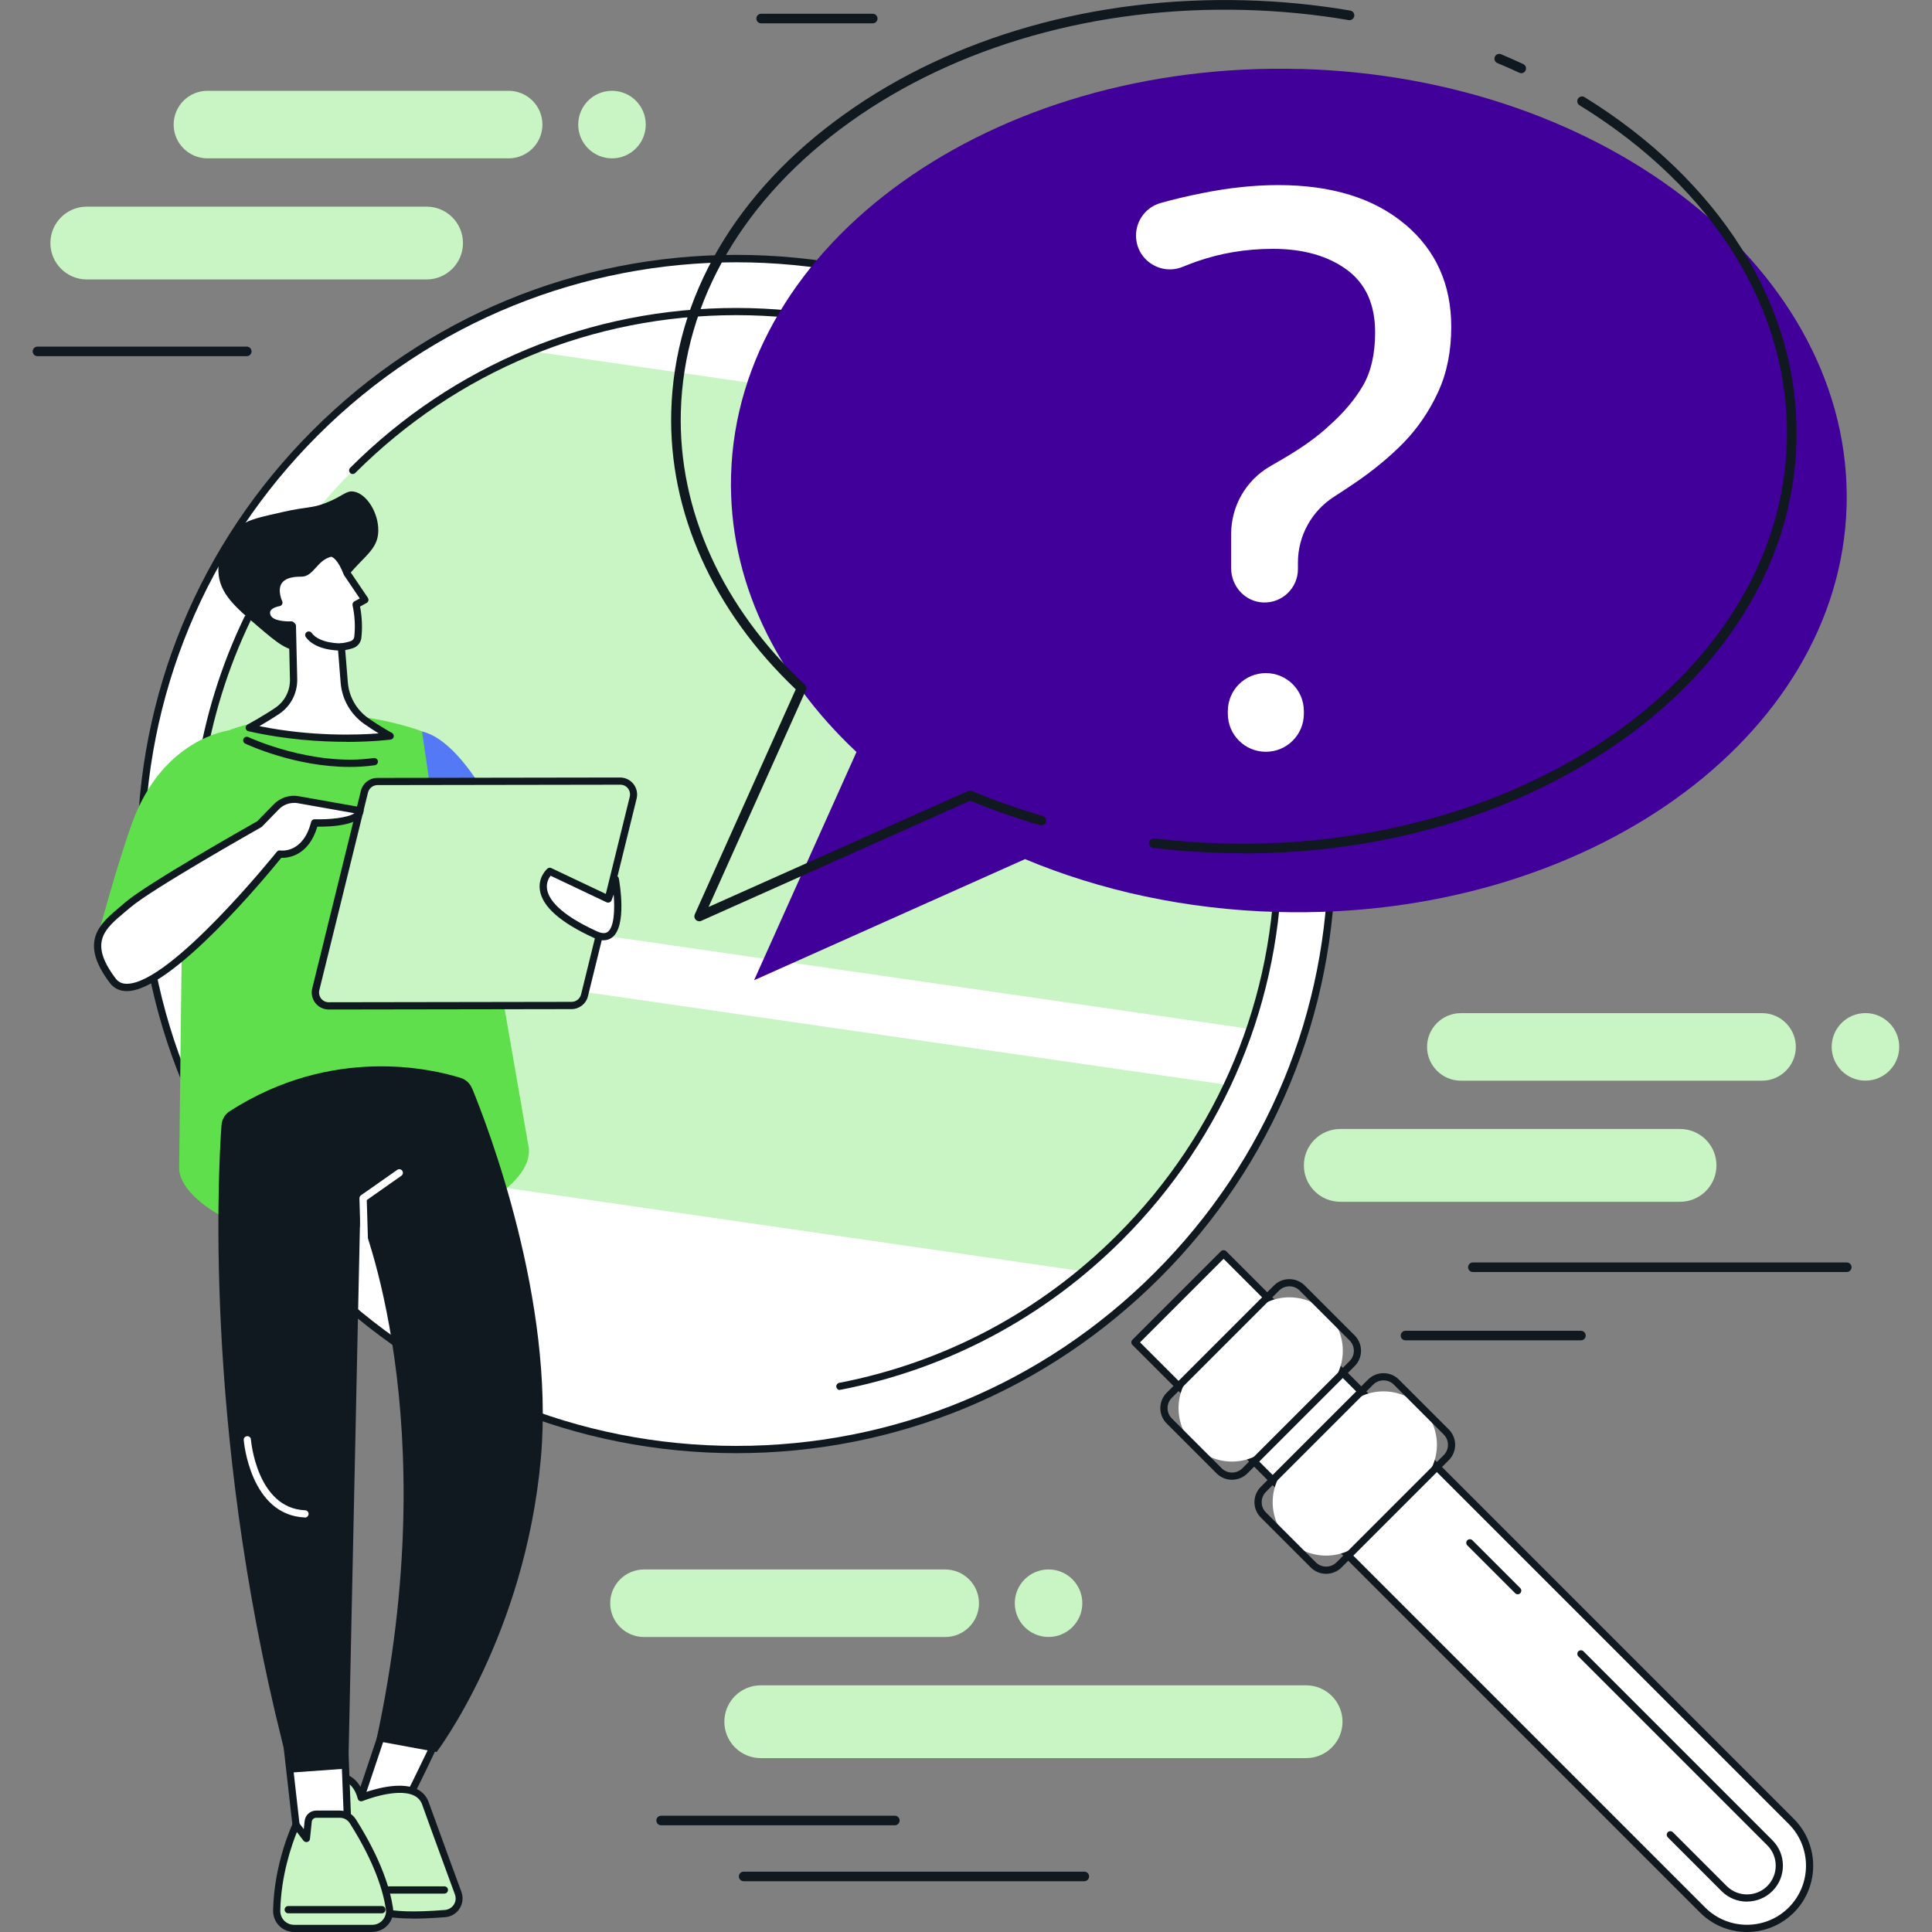 <?xml version="1.0" encoding="UTF-8"?><svg id="a" xmlns="http://www.w3.org/2000/svg" width="250" height="250" viewBox="0 0 250 250"><rect x="0" y="0" width="250" height="250" fill="#808080" stroke="none"/><defs><style>.c{fill:#5edf4b;}.c,.d,.e,.f,.g,.h{stroke-width:0px;}.d{fill:#5479f7;}.e{fill:#410099;}.f{fill:#101820;}.g{fill:#c9f4c3;}.h{fill:#fff;}</style></defs><g id="b"><circle class="h" cx="95.285" cy="110.509" r="77.07"/><path class="f" d="M95.28,188.04c-20.71,0-40.18-8.06-54.82-22.71-14.64-14.64-22.71-34.11-22.71-54.82s8.06-40.18,22.71-54.82c14.64-14.64,34.11-22.71,54.82-22.71s40.18,8.06,54.82,22.71c14.64,14.64,22.71,34.11,22.71,54.82s-8.06,40.18-22.71,54.82c-14.64,14.64-34.11,22.71-54.82,22.71h0ZM95.28,33.94c-19.62,0-39.23,7.47-54.16,22.4-14.47,14.47-22.44,33.7-22.44,54.16s7.97,39.7,22.44,54.16c14.47,14.47,33.7,22.44,54.16,22.44s39.7-7.97,54.16-22.44c14.47-14.47,22.44-33.7,22.44-54.16s-7.97-39.7-22.44-54.16c-14.93-14.93-34.55-22.4-54.16-22.4Z"/><path class="h" d="M231.8,247.16h0c3.17-3.17,3.17-8.3,0-11.47l-73.46-73.46-11.47,11.47,73.46,73.46c3.17,3.17,8.3,3.17,11.47,0h0Z"/><path class="f" d="M226.06,250c-2.2,0-4.39-.84-6.07-2.51l-73.46-73.46c-.18-.18-.18-.48,0-.66l11.47-11.47c.17-.17.48-.17.66,0l73.46,73.46c3.34,3.34,3.34,8.79,0,12.13-1.67,1.67-3.87,2.51-6.07,2.51h.01ZM147.52,173.7l73.13,73.13c2.98,2.98,7.83,2.98,10.81,0s2.98-7.83,0-10.81l-73.13-73.13-10.81,10.81h0Z"/><path class="h" d="M196.39,205.84l-6.19-6.19,6.19,6.19Z"/><path class="f" d="M196.39,206.3c-.12,0-.24-.05-.33-.14l-6.19-6.19c-.18-.18-.18-.48,0-.66.18-.18.48-.18.66,0l6.19,6.19c.18.18.18.48,0,.66-.09.09-.21.14-.33.14Z"/><path class="h" d="M216.14,237.42l6.96,6.96c1.63,1.63,4.28,1.63,5.92,0,1.63-1.63,1.63-4.28,0-5.92l-24.45-24.45,11.57,23.4v.01Z"/><path class="f" d="M226.06,246.07c-1.19,0-2.38-.45-3.29-1.36l-6.96-6.96c-.18-.18-.18-.48,0-.66.18-.18.48-.18.66,0l6.96,6.96c1.45,1.45,3.81,1.45,5.26,0s1.45-3.81,0-5.26l-24.45-24.45c-.18-.18-.18-.48,0-.66.18-.18.48-.18.66,0l24.45,24.45c1.81,1.81,1.81,4.76,0,6.57-.91.91-2.1,1.36-3.29,1.36v.01Z"/><path class="h" d="M171.73,179.68l-7.418,7.418c-2.702,2.702-7.082,2.704-9.783.004h0c-2.7-2.7-2.699-7.08.004-9.783l7.418-7.418c2.702-2.702,7.082-2.704,9.783-.004h0c2.7,2.7,2.699,7.08-.004,9.783Z"/><path class="f" d="M159.42,191.48c-.72,0-1.44-.27-1.99-.82l-6.46-6.46c-1.1-1.1-1.1-2.88,0-3.98l13.88-13.88c.53-.53,1.24-.82,1.99-.82s1.46.29,1.99.82l6.46,6.46c1.1,1.1,1.1,2.88,0,3.98l-13.88,13.88c-.55.55-1.27.82-1.99.82ZM166.84,166.45c-.5,0-.98.2-1.33.55l-13.88,13.88c-.73.73-.73,1.93,0,2.66l6.46,6.46c.74.73,1.93.73,2.67,0h0l13.88-13.88c.73-.73.73-1.93,0-2.66l-6.46-6.46c-.36-.36-.83-.55-1.33-.55h-.01Z"/><path class="h" d="M183.909,191.85l-7.418,7.418c-2.702,2.702-7.082,2.704-9.783.004h0c-2.7-2.7-2.699-7.08.004-9.783l7.418-7.418c2.702-2.702,7.082-2.704,9.783-.004h0c2.7,2.7,2.699,7.08-.004,9.783Z"/><path class="f" d="M171.6,203.65c-.72,0-1.44-.27-1.99-.82l-6.46-6.46c-1.1-1.1-1.1-2.88,0-3.98l13.88-13.88c.53-.53,1.24-.82,1.99-.82s1.46.29,1.99.82l6.46,6.46c1.1,1.1,1.1,2.88,0,3.98l-13.88,13.88c-.55.55-1.27.82-1.99.82ZM179.02,178.62c-.5,0-.98.2-1.33.55l-13.88,13.88c-.73.73-.73,1.93,0,2.66l6.46,6.46c.73.73,1.93.73,2.67,0l.33.33-.33-.33,13.88-13.88c.73-.73.73-1.93,0-2.66l-6.46-6.46c-.36-.36-.83-.55-1.33-.55h-.01Z"/><path class="g" d="M25.91,121.17l132.89,19.21c-3.36,7.15-7.99,13.84-13.9,19.75-1.55,1.55-3.15,3-4.8,4.37l-103.13-14.91c-5.85-8.71-9.53-18.43-11.06-28.42Z"/><path class="g" d="M45.65,60.88c6.85-6.85,14.77-11.99,23.22-15.42l70.12,10.14c2.04,1.63,4.02,3.39,5.91,5.28,19.54,19.54,25.15,47.75,16.82,72.26L25.16,113.4c-.77-18.91,6.05-38.08,20.49-52.51v-.01Z"/><path class="f" d="M25.92,100.25h-.07c-.25-.04-.43-.28-.39-.53,1.06-6.92,3.14-13.61,6.17-19.9.11-.23.39-.33.62-.22s.33.39.22.62c-2.99,6.2-5.04,12.8-6.09,19.63-.04.23-.23.4-.46.4Z"/><path class="f" d="M108.68,179.87c-.22,0-.41-.15-.46-.38-.05-.25.12-.5.37-.55,13.66-2.64,26.1-9.26,35.98-19.14,13.17-13.17,20.42-30.67,20.42-49.3s-7.25-36.13-20.42-49.3c-13.17-13.17-30.67-20.42-49.3-20.42s-36.13,7.25-49.3,20.42c-.18.18-.48.18-.66,0s-.18-.48,0-.66c13.34-13.34,31.08-20.69,49.95-20.69s36.61,7.35,49.95,20.69,20.69,31.08,20.69,49.95-7.35,36.61-20.69,49.95c-10.01,10.01-22.62,16.72-36.46,19.4h-.09l.02.03Z"/><path class="e" d="M168.26,8.93c-39.86-1.08-72.84,22.46-73.66,52.58-.37,13.48,5.77,25.99,16.23,35.8l-13.25,29.53,35.06-15.67c9.74,4.07,20.83,6.52,32.65,6.84,39.86,1.08,72.84-22.46,73.66-52.58.82-30.13-30.83-55.43-70.69-56.51v.01Z"/><path class="f" d="M196.85,9.47c-.09,0-.18-.02-.26-.06-.92-.43-1.87-.85-2.83-1.25-.32-.13-.46-.5-.33-.81.13-.32.5-.46.81-.33.97.41,1.93.84,2.87,1.27.31.15.45.51.3.83-.11.23-.33.36-.56.36v-.01Z"/><path class="f" d="M160.84,110.41c-.89,0-1.78-.01-2.68-.04-2.98-.08-5.99-.3-8.92-.65-.34-.04-.58-.35-.54-.69.04-.34.35-.58.69-.54,2.9.35,5.86.57,8.81.65,39.45,1.08,72.21-22.25,73.02-51.98.46-16.88-9.32-32.75-26.83-43.54-.29-.18-.38-.56-.2-.85.18-.29.56-.38.85-.2,8.55,5.27,15.57,12.03,20.29,19.54,4.97,7.9,7.36,16.34,7.13,25.1-.4,14.77-8.37,28.44-22.45,38.48-13.38,9.55-30.75,14.74-49.17,14.74v-.02Z"/><path class="f" d="M90.47,119.2c-.16,0-.32-.06-.44-.18-.18-.18-.23-.46-.13-.69l13.07-29.13c-10.74-10.22-16.46-22.98-16.11-35.97.4-14.77,8.37-28.44,22.45-38.48C123.33,4.73,141.75-.49,161.16.04c4.57.12,9.14.57,13.57,1.33.34.06.57.38.51.72-.06.34-.38.57-.72.51-4.38-.75-8.88-1.19-13.4-1.31-19.13-.52-37.29,4.62-51.09,14.47-13.75,9.82-21.54,23.14-21.93,37.51-.35,12.76,5.35,25.31,16.04,35.33.19.18.25.47.14.71l-12.59,28.05,33.58-15c.16-.07.33-.07.49,0,2.94,1.23,6.02,2.31,9.16,3.22.33.1.52.44.42.77-.1.33-.44.52-.77.42-3.09-.89-6.13-1.96-9.04-3.16l-34.82,15.56c-.08.04-.17.05-.25.05l.01-.02Z"/><path class="h" d="M163.8,87.1c-2.72,0-4.92,2.2-4.92,4.92v.34c0,2.72,2.2,4.92,4.92,4.92s4.92-2.2,4.92-4.92v-.34c0-2.72-2.2-4.92-4.92-4.92Z"/><path class="h" d="M181.78,29c-4.01-3.36-9.47-5.05-16.39-5.05-3.09,0-6.37.35-9.82,1.04-2.01.4-3.81.83-5.42,1.29-1.87.54-3.15,2.26-3.15,4.2h0c0,3.1,3.13,5.21,6.01,4.06.64-.26,1.26-.5,1.83-.7,3.11-1.09,6.4-1.64,9.87-1.64,3.89,0,7.07.89,9.54,2.68,2.46,1.79,3.69,4.5,3.69,8.13,0,2.77-.52,5.05-1.54,6.83-1.03,1.79-2.48,3.52-4.35,5.19-1.54,1.45-3.53,2.88-5.96,4.3-.59.34-1.17.68-1.74,1.01-3.12,1.81-5.04,5.14-5.04,8.75v4.45c0,2.34,1.82,4.34,4.16,4.42,2.46.09,4.48-1.88,4.48-4.32v-.84c0-3.47,1.78-6.68,4.7-8.54.95-.61,1.87-1.22,2.78-1.84,2.35-1.61,4.43-3.33,6.23-5.17,1.83-1.9,3.31-4.08,4.44-6.54s1.69-5.27,1.69-8.42c0-5.5-2-9.94-6.01-13.3v.01Z"/><path class="f" d="M38.96,84.06c-1.6.4-3.16-.94-5.59-3.01-2.95-2.52-5-4.27-5.11-7.1-.1-2.48,1.35-4.78,3.01-6.01.95-.71,2.4-1.03,5.29-1.68,3.31-.75,3.74-.45,5.65-1.2,2.23-.88,2.58-1.64,3.61-1.44,1.66.31,3.16,2.76,3.13,5.05-.04,3.03-2.74,3.48-5.77,8.42-2.54,4.13-2.31,6.5-4.21,6.98l-.01-.01Z"/><path class="c" d="M30.34,94.24c5.4-1.76,13.63-3.03,23.47.11,3.59,1.14,6.16,4.3,6.6,8.04l8.01,46.14c.4,3.35-4.09,6.62-7.24,7.81-3.3,1.25-8.29,2.43-15.35,2.43-7.57,0-13.07.44-16.14-.91-2.55-1.12-6.39-3.82-6.51-6.6l.56-47.42c-.2-4.32,2.5-8.26,6.61-9.6h-.01Z"/><path class="d" d="M68.18,114.07s-6.4-17.72-13.57-19.42l3.65,25.11,9.92-5.68v-.01Z"/><path class="c" d="M12.63,121.22s2.56-9.52,4.52-14.87c3.97-10.82,12.46-11.83,12.46-11.83v26.62s-16.98.08-16.98.08Z"/><path class="f" d="M45.22,99.24c-7.03,0-13.19-2.88-13.49-3.02-.23-.11-.33-.39-.22-.62s.39-.33.62-.22c.08.04,8.25,3.84,16.24,2.71.25-.04.49.14.53.4.04.25-.14.49-.4.53-1.1.16-2.2.22-3.28.22Z"/><path class="g" d="M42.54,130.16l31.41-.05c.8,0,1.49-.54,1.68-1.32l6.3-25.58c.27-1.09-.56-2.15-1.68-2.15l-31.41.05c-.8,0-1.49.54-1.68,1.32l-6.3,25.58c-.27,1.09.56,2.15,1.68,2.15h0Z"/><path class="f" d="M42.54,130.63c-.68,0-1.31-.31-1.73-.84-.42-.54-.57-1.22-.41-1.88l6.3-25.58c.24-.98,1.12-1.67,2.13-1.67l31.41-.05h0c.68,0,1.31.31,1.73.84.42.54.57,1.22.41,1.88l-6.3,25.58c-.24.98-1.12,1.67-2.13,1.67l-31.41.05h0ZM80.26,101.54h0l-31.41.05c-.58,0-1.09.4-1.23.96l-6.3,25.58c-.09.38,0,.78.23,1.08.24.31.6.48,1,.48h0l31.41-.05c.58,0,1.09-.4,1.23-.96l6.3-25.58c.09-.38,0-.78-.23-1.08-.24-.31-.6-.48-1-.48h0Z"/><path class="h" d="M79.62,113.78l-.92,2.56-7.56-3.59s-4.15,3.6,5.93,8.2c4.2,1.91,2.55-7.17,2.55-7.17Z"/><path class="f" d="M78.12,121.68c-.38,0-.79-.1-1.25-.31-4.34-1.98-6.7-4.06-7.01-6.19-.25-1.7.92-2.73.97-2.78.14-.12.34-.15.51-.07l7.09,3.36.75-2.08c.07-.2.27-.32.48-.31.21.02.38.17.42.38.11.62,1.05,6.13-.85,7.61-.32.25-.69.38-1.11.38v.01ZM71.25,113.32c-.24.3-.59.91-.46,1.74.19,1.23,1.46,3.18,6.47,5.46.92.42,1.28.14,1.4.05.81-.63.91-2.85.75-4.82l-.27.74c-.04.12-.14.22-.26.27-.12.05-.26.05-.38,0,0,0-7.25-3.44-7.25-3.44Z"/><path class="h" d="M33.56,106.65s-14.11,7.95-17.02,10.44c-2.91,2.49-6.06,4.39-1.95,9.82,4.11,5.44,21.59-16.39,21.59-16.39,0,0,3.36.55,4.53-4.03,0,0,5.68.19,5.88-1.59l-8.01-1.42c-1.04-.18-2.1.16-2.83.91l-2.19,2.25v.01Z"/><path class="f" d="M16.41,128.25h-.05c-.9-.01-1.62-.37-2.14-1.05-4.06-5.37-1.31-7.67,1.35-9.89.22-.19.45-.37.67-.57,2.85-2.44,15.91-9.83,17.03-10.46l2.15-2.2c.84-.87,2.06-1.26,3.24-1.05l8.01,1.42c.24.04.41.27.38.51-.22,1.91-4.46,2.03-5.99,2.01-1.12,3.79-3.79,4.06-4.67,4.04-1.61,1.99-14.15,17.24-19.98,17.24ZM38.03,103.9c-.72,0-1.42.29-1.94.82l-2.19,2.25s-.07.06-.11.08c-.14.08-14.1,7.95-16.94,10.39-.23.19-.45.38-.68.57-2.64,2.21-4.73,3.95-1.2,8.61.34.45.8.68,1.41.68h.04c5.66,0,19.27-16.91,19.4-17.08.11-.13.27-.2.44-.17.12.02,2.96.4,4-3.69.05-.21.24-.36.47-.35,1.84.06,4.3-.18,5.13-.78l-7.35-1.3c-.16-.03-.32-.04-.47-.04l-.01.01ZM33.56,106.65h0Z"/><path class="h" d="M50.33,221.72l-4.68,13.96s5.1-.43,5.58-.34c.49.1,6.45-12.73,6.45-12.73l-7.35-.89h0Z"/><path class="f" d="M45.65,236.14c-.14,0-.28-.07-.37-.18-.1-.12-.13-.29-.08-.44l4.68-13.96c.07-.21.28-.34.5-.31l7.35.89c.15.02.28.11.35.24s.08.29.02.42c-.02.03-1.51,3.25-3.04,6.41-3.26,6.71-3.46,6.67-3.91,6.58-.33-.05-3.03.14-5.45.35h-.05ZM50.65,222.22l-4.33,12.93c1.43-.12,3.89-.31,4.75-.29.74-.99,3.87-7.48,5.92-11.87,0,0-6.34-.77-6.34-.77ZM51.3,234.87h.02-.02Z"/><path class="g" d="M46.72,232.61s7.04-2.88,8.34.74c1.65,4.6,4.24,11.63,4.24,11.63.44,1.22-.4,2.53-1.7,2.63-2.57.21-6.41.37-8.19-.25-2.82-.99-7.5-9.92-7.5-9.92l1.44-7.59s2.55-.36,3.37,2.77v-.01Z"/><path class="f" d="M53.46,248.26c-1.66,0-3.22-.12-4.21-.47-2.91-1.02-7.27-9.21-7.76-10.14-.05-.09-.06-.2-.05-.3l1.44-7.59c.04-.2.2-.35.39-.37.03,0,2.69-.34,3.73,2.62,1.26-.45,4.69-1.51,6.84-.55.8.35,1.34.94,1.63,1.74,1.64,4.55,4.21,11.55,4.24,11.62.26.72.17,1.5-.24,2.15-.41.64-1.09,1.05-1.85,1.11-1.29.1-2.77.19-4.18.19l.02-.01ZM42.4,237.37c1.35,2.54,5.04,8.8,7.17,9.55,1.3.46,4.14.54,8,.23.47-.04.89-.29,1.15-.68.26-.4.31-.88.15-1.32-.02-.07-2.61-7.08-4.24-11.63-.2-.56-.57-.96-1.13-1.21-2.26-1.01-6.54.73-6.59.74-.12.05-.26.05-.38-.01-.12-.06-.21-.17-.24-.3-.55-2.09-1.9-2.4-2.53-2.43l-1.34,7.07-.02-.01Z"/><path class="f" d="M57.5,245.03h-7.23c-.26,0-.47-.21-.47-.47s.21-.47.47-.47h7.23c.26,0,.47.21.47.47s-.21.47-.47.47Z"/><polygon class="h" points="37.06 225.15 38.65 239.19 45.05 237.44 44.55 224.79 37.06 225.15"/><path class="f" d="M38.65,239.66c-.09,0-.18-.03-.26-.08-.11-.08-.19-.2-.2-.33l-1.59-14.04c-.01-.13.02-.26.11-.35.08-.1.2-.16.33-.16l7.49-.36c.12,0,.25.04.34.12s.15.2.15.33l.49,12.65c0,.22-.13.41-.34.47l-6.39,1.75s-.08.02-.12.02l-.01-.02ZM37.58,225.6l1.47,13.01,5.51-1.51-.46-11.81-6.53.32.01-.01Z"/><path class="g" d="M38.05,249.53h10.12c1.37,0,2.42-1.21,2.22-2.57-.34-2.28-1.44-6.07-4.74-11.29-.36-.57-.99-.92-1.66-.92h-3.08c-.53,0-.98.4-1.03.93l-.23,2.22-1.34-1.77s-2.39,5.04-2.5,11.11c-.02,1.25.99,2.28,2.24,2.28v.01Z"/><path class="f" d="M48.17,250h-10.12c-.73,0-1.42-.29-1.93-.81-.51-.52-.79-1.21-.78-1.95.11-6.1,2.45-11.09,2.55-11.3.07-.15.21-.25.37-.26.16-.02.32.05.42.18l.63.83.11-1.05c.08-.77.72-1.35,1.49-1.35h3.08c.84,0,1.61.42,2.06,1.13,3.35,5.3,4.46,9.16,4.8,11.47.12.78-.11,1.57-.63,2.16-.52.6-1.26.94-2.05.94v.01ZM38.42,237.06c-.64,1.59-2.07,5.61-2.15,10.2,0,.48.17.93.51,1.28.34.34.79.53,1.27.53h10.12c.52,0,1.01-.22,1.35-.62.34-.39.49-.91.41-1.42-.33-2.22-1.4-5.95-4.67-11.11-.27-.43-.76-.7-1.27-.7h-3.08c-.29,0-.54.22-.57.51l-.23,2.22c-.02.19-.15.35-.34.4-.18.05-.38-.02-.5-.17l-.86-1.13.01.01Z"/><path class="f" d="M49.41,247.58h-12.11c-.26,0-.47-.21-.47-.47s.21-.47.47-.47h12.11c.26,0,.47.21.47.47s-.21.47-.47.47Z"/><path class="f" d="M61.08,140.83c-.27-.65-.8-1.14-1.47-1.35-3.7-1.16-16.6-4.22-29.87,4.3-.63.4-1.03,1.08-1.08,1.82-.48,6.75-2.27,42.02,8.89,83.78l7.52-.54,1.53-71.41s11.13,26.18,2.08,67.84l7.82,1.44s11.44-15.04,13.49-38.03c1.81-20.33-6.87-42.91-8.9-47.85h-.01Z"/><path class="h" d="M39.46,196.36h-.02c-7.09-.31-7.9-9.93-7.9-10.02-.02-.26.17-.48.43-.5s.48.17.5.43c0,.09.75,8.89,7.01,9.16.26.01.46.23.45.49-.01.25-.22.45-.47.45v-.01Z"/><path class="h" d="M47.24,164.44c-.25,0-.46-.2-.47-.45l-.26-8.93c0-.16.07-.3.2-.39l4.69-3.29c.21-.15.5-.1.65.11s.1.5-.11.65l-4.48,3.15.26,8.68c0,.26-.19.47-.45.48h-.01l-.02-.01Z"/><path class="h" d="M35.84,92.01c1.38-.91,2.19-2.48,2.15-4.14l-.16-6.87s-.09-.09-.14-.13c0,0-2.75.18-3.15-1.22s1.55-1.67,1.55-1.67c0,0-1.84-3.87,2.92-3.82,1.28.01,1.73-2.11,3.83-2.58,0,0,1.04-.09,2.09,2.63l2.3,3.41-1.15.63c.28,1.3.41,2.72.23,4.24-.05.44-.35.8-.77.94-.35.11-.81.23-1.36.29l.37,4.6c.16,2.01,1.22,3.85,2.87,5.01,1.6,1.12,3.07,1.91,3.07,1.91,0,0-8.48,1.16-18.23-1.07,0,0,1.88-1.03,3.58-2.16Z"/><path class="f" d="M44.83,95.99c-3.36,0-7.88-.28-12.68-1.37-.19-.04-.33-.2-.36-.39s.07-.38.24-.47c.02-.01,1.89-1.03,3.55-2.14h0c1.25-.83,1.98-2.22,1.94-3.74l-.15-6.54c-.85,0-2.88-.14-3.28-1.57-.14-.47-.08-.92.16-1.29.3-.46.81-.71,1.21-.84-.2-.64-.39-1.75.19-2.65.56-.88,1.69-1.32,3.35-1.31.38.01.68-.32,1.16-.84.58-.64,1.31-1.44,2.57-1.73h.06c.23-.02,1.43.03,2.54,2.88l2.27,3.36c.07.11.1.24.07.37-.03.13-.11.24-.23.3l-.85.47c.26,1.37.32,2.73.17,4.05-.07.62-.5,1.14-1.09,1.33-.33.11-.66.19-1,.25l.34,4.17c.15,1.88,1.13,3.58,2.68,4.66,1.55,1.09,3.01,1.88,3.02,1.88.18.1.27.29.24.49-.04.2-.2.35-.4.38-.04,0-2.27.3-5.72.3v-.01ZM33.55,93.96c6.77,1.37,12.8,1.15,15.45.94-.53-.32-1.18-.74-1.85-1.21-1.78-1.25-2.9-3.2-3.07-5.35l-.37-4.6c-.02-.25.16-.47.41-.5.44-.05.86-.14,1.27-.28.24-.08.42-.29.45-.55.15-1.33.08-2.7-.22-4.08-.04-.2.05-.41.23-.51l.7-.38-2.01-2.98s-.04-.06-.05-.09c-.77-2-1.47-2.29-1.62-2.33-.93.23-1.48.84-2.01,1.43-.51.56-1.04,1.15-1.84,1.15h-.1c-1.27,0-2.1.29-2.48.88-.57.9.06,2.27.07,2.28.06.13.06.29-.01.42s-.2.22-.35.24c-.21.03-.88.2-1.12.56-.06.09-.13.24-.05.52.24.85,2.06.92,2.68.88.13,0,.26.04.35.13l.14.13c.09.09.15.21.15.33l.16,6.87c.04,1.83-.84,3.53-2.36,4.54h0c-.89.59-1.85,1.16-2.55,1.57v-.01Z"/><path class="h" d="M44.17,83.71s-3.02.11-4.22-1.54l4.22,1.54Z"/><path class="f" d="M44.05,84.18c-.64,0-3.28-.1-4.47-1.73-.15-.21-.11-.5.1-.65s.5-.11.65.1c1.04,1.42,3.8,1.35,3.82,1.35.24-.01.47.19.48.45,0,.26-.19.47-.45.48h-.14.01Z"/><path class="g" d="M169.01,218.08h-70.57c-2.6,0-4.71,2.11-4.71,4.71s2.11,4.71,4.71,4.71h70.57c2.6,0,4.71-2.11,4.71-4.71s-2.11-4.71-4.71-4.71Z"/><path class="g" d="M122.31,203.09h-38.98c-2.41,0-4.37,1.96-4.37,4.37s1.96,4.37,4.37,4.37h38.98c2.41,0,4.37-1.96,4.37-4.37s-1.96-4.37-4.37-4.37Z"/><circle class="g" cx="135.682" cy="207.454" r="4.37"/><path class="g" d="M217.4,146.09h-43.97c-2.6,0-4.71,2.11-4.71,4.71s2.11,4.71,4.71,4.71h43.97c2.6,0,4.71-2.11,4.71-4.71s-2.11-4.71-4.71-4.71Z"/><path class="g" d="M228.01,131.1h-38.98c-2.41,0-4.37,1.96-4.37,4.37s1.96,4.37,4.37,4.37h38.98c2.41,0,4.37-1.96,4.37-4.37s-1.96-4.37-4.37-4.37Z"/><circle class="g" cx="241.389" cy="135.464" r="4.37"/><path class="g" d="M55.2,26.74H11.23c-2.6,0-4.71,2.11-4.71,4.71s2.11,4.71,4.71,4.71h43.97c2.6,0,4.71-2.11,4.71-4.71s-2.11-4.71-4.71-4.71Z"/><path class="g" d="M65.82,11.75H26.84c-2.41,0-4.37,1.96-4.37,4.37s1.96,4.37,4.37,4.37h38.98c2.41,0,4.37-1.96,4.37-4.37s-1.96-4.37-4.37-4.37Z"/><circle class="g" cx="79.192" cy="16.121" r="4.37"/><path class="f" d="M238.97,164.6h-48.38c-.34,0-.62-.28-.62-.62s.28-.62.62-.62h48.38c.34,0,.62.28.62.62s-.28.62-.62.62Z"/><path class="f" d="M204.57,173.44h-22.7c-.34,0-.62-.28-.62-.62s.28-.62.62-.62h22.7c.34,0,.62.28.62.62s-.28.62-.62.62Z"/><path class="f" d="M115.79,236.19h-30.24c-.34,0-.62-.28-.62-.62s.28-.62.62-.62h30.24c.34,0,.62.28.62.62s-.28.62-.62.62Z"/><path class="f" d="M31.93,46.09H4.85c-.34,0-.62-.28-.62-.62s.28-.62.62-.62h27.08c.34,0,.62.28.62.62s-.28.62-.62.62Z"/><path class="f" d="M112.93,3.02h-14.44c-.34,0-.62-.28-.62-.62s.28-.62.62-.62h14.44c.34,0,.62.28.62.62s-.28.62-.62.62Z"/><path class="f" d="M140.31,243.43h-44.08c-.34,0-.62-.28-.62-.62s.28-.62.62-.62h44.08c.34,0,.62.28.62.62s-.28.62-.62.62Z"/></g></svg>